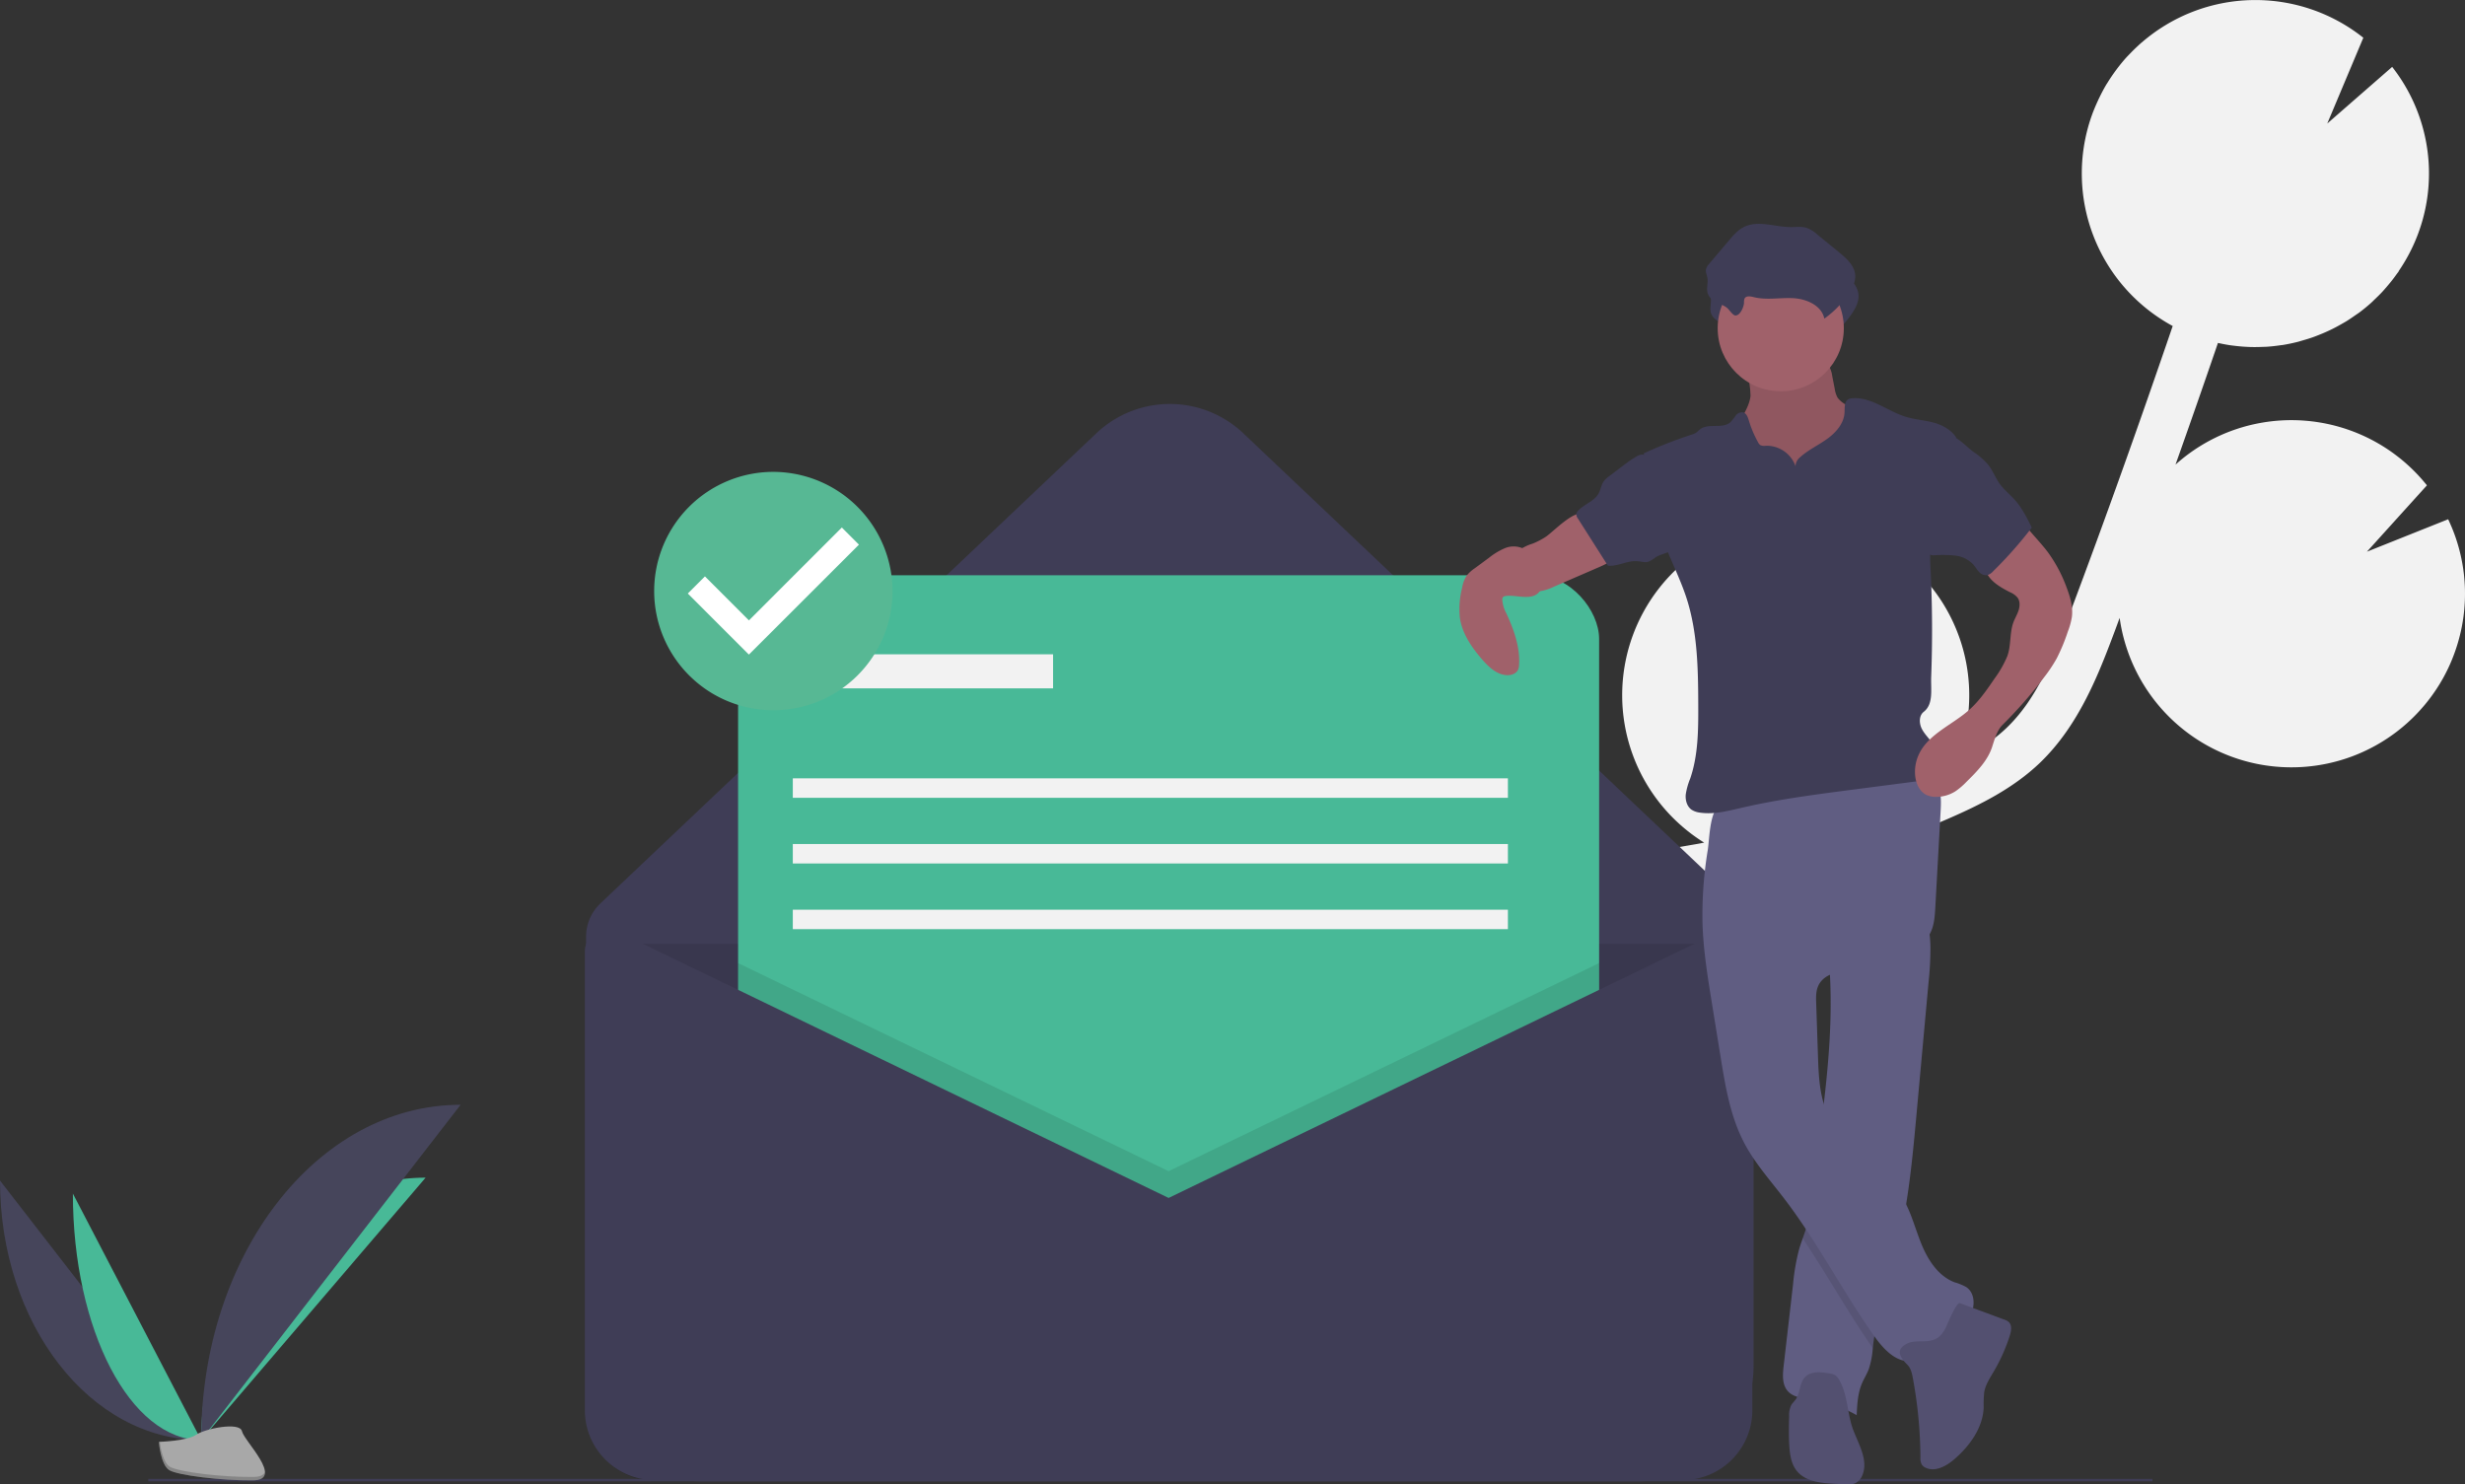 <svg id="aaafdec0-95c8-49a3-a8f8-64216c6da511" data-name="Layer 1" xmlns="http://www.w3.org/2000/svg" width="1013.449" height="610.281" viewBox="0 0 1013.449 610.281"><rect x="0" y="0" width="1013.449" height="610.281" fill="#333333" stroke="none"/><title>message sent</title><path d="M782.744 493.253l8.69-1.502c.834-.146 1.661-.324 2.494-.475A71.336 71.336.0 0 1 839.477 359.773l-11.39 27.103 26.986-23.563a1.218 1.218.0 0 1 .184.062 71.34 71.34.0 0 1 43.588 90.991c-.451 1.285-.989 2.512-1.505 3.754 7.618-3.828 14.926-8.284 20.886-13.989 12.066-11.562 18.676-27.517 26.064-47.173 14.636-38.953 28.727-78.469 42.256-118.071a71.308 71.308.0 0 1-33.338-86.355c.725-2.059 1.565-4.042 2.455-5.99.222-.487.447-.972.679-1.452.905-1.867 1.86-3.697 2.908-5.452.171-.288.363-.557.538-.842q1.368-2.221 2.886-4.31c.377-.523.752-1.044 1.142-1.555 1.147-1.5 2.334-2.959 3.587-4.352.418-.466.862-.902 1.292-1.356q1.443-1.523 2.966-2.954c.535-.502 1.064-1.008 1.614-1.492.141-.124.272-.26.414-.383.007.009.013.019.019.028a71.29 71.29.0 0 1 91.213-2.049L1050.1 195.641l26.679-23.283a70.944 70.944.0 0 1 2.637 84.02c.025.009.05.015.075.024-.291.428-.622.82-.922 1.24q-.844 1.184-1.728 2.325c-.758.976-1.545 1.919-2.349 2.85-.607.702-1.205 1.41-1.836 2.086-.924.988-1.892 1.924-2.866 2.854-.569.543-1.113 1.113-1.698 1.636q-2.3 2.055-4.76 3.899c-.575.431-1.182.811-1.769 1.223-1.151.81-2.308 1.608-3.503 2.347-.742.458-1.503.877-2.26 1.308-1.096.624-2.2 1.229-3.326 1.794-.799.4-1.603.781-2.417 1.151-1.157.527-2.328 1.016-3.512 1.482-.794.312-1.585.628-2.39.912-1.329.468-2.677.875-4.033 1.264-.685.197-1.358.422-2.049.598-2.034.519-4.092.961-6.173 1.299-.391.064-.79.088-1.183.145-1.725.251-3.459.454-5.207.577-.751.053-1.507.061-2.262.09-1.413.055-2.827.083-4.249.053-.829-.018-1.658-.06-2.49-.107q-2.077-.118-4.158-.362c-.82-.095-1.638-.189-2.459-.314-1.486-.226-2.971-.52-4.455-.843-.097-.021-.195-.034-.293-.056q-8.565 25.061-17.448 50.016a71.291 71.291.0 0 1 103.374 8.521l-24.664 27.276 33.394-13.331a71.095 71.095.0 0 1 2.854 54.309 69.978 69.978.0 0 1-9.062 17.532 71.312 71.312.0 0 1-128.853-31.287c-.627 1.676-1.234 3.373-1.863 5.048-6.519 17.341-14.63 38.922-30.918 54.525-11.041 10.576-24.625 17.285-37.657 22.958q-12.73 5.54-25.799 10.244a71.497 71.497.0 0 1-31.926 10.175c-13.747 3.819-27.668 7.007-41.718 9.468l-8.761 1.51c-7.874 1.349-15.947 2.737-23.96 4.337 1.154.342 2.309.669 3.457 1.073a71.363 71.363.0 0 1 47.639 69.428l-54.925 16.859 49.701 7.893a71.373 71.373.0 0 1-118.926 21.106q.757 2.535 1.52 5.063c1.009 3.349 2.01 6.678 2.971 9.976 13.078 44.938 7.45 80.288-15.851 99.532l-12.644-15.305c22.678-18.734 15.642-57.336 9.434-78.682-.944-3.238-1.929-6.509-2.92-9.798-8.518-28.298-18.174-60.373-5.668-89.848C684.773 510.029 739.096 500.727 782.744 493.253z" transform="translate(-93.275 -144.859)" fill="#f2f2f2"/><path d="M766.646 753.851H381.813a47.583 47.583.0 0 1-47.583-47.583V529.956a18.851 18.851.0 0 1 5.882-13.681L544.036 322.972a43.889 43.889.0 0 1 60.388.0L798.854 507.276a49.274 49.274.0 0 1 15.376 35.76V706.268A47.583 47.583.0 0 1 766.646 753.851z" transform="translate(-93.275 -144.859)" fill="#3f3d56"/><path d="M240.954 387.992h476a0 0 0 0 1 0 0V580.259a28.732 28.732.0 0 1-28.732 28.732H269.686a28.732 28.732.0 0 1-28.732-28.732V387.992a0 0 0 0 1 0 0z" opacity=".1"/><path d="M333.73 521.351" transform="translate(-93.275 -144.859)" fill="none" stroke="#3f3d56" stroke-miterlimit="10"/><rect x="303.454" y="236.492" width="354" height="354" rx="26.181" fill="#48b997"/><path d="M657.454 395.942V590.492H303.454V395.942L480.454 481.492 657.454 395.942z" opacity=".1"/><path d="M573.73 637.351l-226.794-109.617a9.202 9.202.0 0 0-13.206 8.285V724.619a28.732 28.732.0 0 0 28.732 28.732H784.997a28.732 28.732.0 0 0 28.732-28.732v-185.369a11.229 11.229.0 0 0-16.115-10.11z" transform="translate(-93.275 -144.859)" fill="#3f3d56"/><path d="M333.954 268.992h99v14h-99z" fill="#f2f2f2"/><path d="M325.954 319.992h294v8H325.954z" fill="#f2f2f2"/><path d="M325.954 346.992h294v8H325.954z" fill="#f2f2f2"/><path d="M325.954 373.992h294v8H325.954z" fill="#f2f2f2"/><path d="M60.954 608.492h824z" fill="none" stroke="#3f3d56" stroke-miterlimit="10"/><path d="M93.275 630.212c0 58.96 36.989 106.67 82.699 106.67" transform="translate(-93.275 -144.859)" fill="#46455b"/><path d="M175.975 736.883c0-59.623 41.277-107.869 92.288-107.869" transform="translate(-93.275 -144.859)" fill="#48b997"/><path d="M123.239 635.557c0 56.006 23.587 101.325 52.736 101.325" transform="translate(-93.275 -144.859)" fill="#48b997"/><path d="M175.975 736.883c0-76.185 47.71-137.832 106.67-137.832" transform="translate(-93.275 -144.859)" fill="#46455b"/><path d="M158.577 737.635s11.728-.361 15.263-2.878 18.041-5.522 18.918-1.486 17.625 20.076 4.384 20.183-30.766-2.062-34.294-4.211S158.577 737.635 158.577 737.635z" transform="translate(-93.275 -144.859)" fill="#a8a8a8"/><path d="M197.378 752.049c-13.241.107-30.766-2.062-34.294-4.211-2.687-1.637-3.757-7.509-4.115-10.218-.248.011-.392.015-.392.015s.743 9.459 4.271 11.608 21.053 4.318 34.294 4.211c3.822-.031 5.142-1.391 5.07-3.405C201.68 751.266 200.223 752.026 197.378 752.049z" transform="translate(-93.275 -144.859)" opacity=".2"/><path d="M812.988 307.63c-.601 5.355-4.685 9.668-6.198 14.839-2.278 7.784 1.661 16.136 7.048 22.198a49.159 49.159.0 0 0 34.234 16.255 14.6 14.6.0 0 0 5.66-.617 12.116 12.116.0 0 0 4.306-2.943c4.057-4.074 6.235-9.719 7.103-15.402s.531-11.474.191-17.214a9.721 9.721.0 0 0-.636-3.472 8.896 8.896.0 0 0-2.235-2.747 52.07 52.07.0 0 0-9.59-6.966 11.009 11.009.0 0 1-4.018-3.075 9.937 9.937.0 0 1-1.242-3.681l-1.059-5.399a10.609 10.609.0 0 0-1.556-4.376c-1.872-2.525-5.452-2.868-8.592-2.992L824.899 291.586c-3.579-.14-8.294-1.167-11.788-.464-3.262.656-2.179 3.663-1.586 6.4A46.267 46.267.0 0 1 812.988 307.63z" transform="translate(-93.275 -144.859)" fill="#a0616a"/><path d="M812.988 307.63c-.601 5.355-4.685 9.668-6.198 14.839-2.278 7.784 1.661 16.136 7.048 22.198a49.159 49.159.0 0 0 34.234 16.255 14.6 14.6.0 0 0 5.66-.617 12.116 12.116.0 0 0 4.306-2.943c4.057-4.074 6.235-9.719 7.103-15.402s.531-11.474.191-17.214a9.721 9.721.0 0 0-.636-3.472 8.896 8.896.0 0 0-2.235-2.747 52.07 52.07.0 0 0-9.59-6.966 11.009 11.009.0 0 1-4.018-3.075 9.937 9.937.0 0 1-1.242-3.681l-1.059-5.399a10.609 10.609.0 0 0-1.556-4.376c-1.872-2.525-5.452-2.868-8.592-2.992L824.899 291.586c-3.579-.14-8.294-1.167-11.788-.464-3.262.656-2.179 3.663-1.586 6.4A46.267 46.267.0 0 1 812.988 307.63z" transform="translate(-93.275 -144.859)" opacity=".1"/><path d="M886.177 548.641q-2.445 26.808-4.89 53.608c-1.276 14.061-2.577 28.179-5.079 42.059-.864 4.783-1.877 9.541-3.079 14.258-3.342 13.097-8.191 25.899-9.755 39.325-.049.387-.091.782-.132 1.177a34.189 34.189.0 0 1-1.671 8.726c-.782 2.05-1.984 3.919-2.832 5.944-1.688 4.05-1.91 8.529-2.116 12.916a55.682 55.682.0 0 0-19.173-6.553c-3.252-.486-6.874-.831-9.088-3.26-2.453-2.684-2.182-6.792-1.77-10.397q1.939-16.794 3.869-33.571a87.495 87.495.0 0 1 2.445-14.258c.445-1.556.98-3.087 1.523-4.618.749-2.107 1.506-4.215 2.074-6.38a76.832 76.832.0 0 0 1.712-10.628c1.325-11.262 2.922-22.499 4.322-33.752l.074-.593c2.099-17.057 3.696-34.197 3.235-51.377-.066-2.544-.173-5.088-.338-7.639-.23-3.696-.568-5.656 2.494-7.969 3.383-2.552 7.837-4.338 11.706-6.01 2.083-.906 25.018-9.047 25.553-7.261a44.688 44.688.0 0 1 1.679 11.706A130.253 130.253.0 0 1 886.177 548.641z" transform="translate(-93.275 -144.859)" fill="#605d82"/><path d="M876.207 644.308c-.864 4.783-1.877 9.541-3.079 14.258-3.342 13.097-8.191 25.899-9.755 39.325-.049.387-.091.782-.132 1.177-10.224-14.604-18.835-30.311-28.813-45.072.749-2.107 1.506-4.215 2.074-6.38a76.832 76.832.0 0 0 1.712-10.628c1.325-11.262 2.922-22.499 4.322-33.752l.074-.593a34.964 34.964.0 0 0 2.494 6.923c6.701 13.616 22.622 20.498 30.41 33.53Q875.874 643.703 876.207 644.308z" transform="translate(-93.275 -144.859)" opacity=".1"/><path d="M793.242 524.578c.338 10.921 2.086 21.743 3.83 32.529l3.599 22.254c1.97 12.18 4.021 24.607 9.785 35.516 4.312 8.16 10.524 15.124 16.143 22.445 13.815 17.998 24.194 38.387 37.294 56.913 3.808 5.385 9.25 11.208 15.749 10.084 4.265-.738 7.363-4.289 10.715-7.027 3.953-3.228 8.716-5.59 11.826-9.636s3.719-10.771-.494-13.65a22.228 22.228.0 0 0-4.822-1.973c-6.532-2.484-10.759-8.862-13.449-15.312s-4.32-13.384-7.904-19.383c-7.787-13.032-23.71-19.913-30.413-33.534-3.754-7.629-4.112-16.422-4.399-24.92l-.732-21.662c-.08-2.369-.143-4.833.82-6.998 2.564-5.766 10.305-6.303 16.573-7.034a56.692 56.692.0 0 0 20.31-6.408c3.61-1.95 7.137-4.435 9.069-8.055 1.762-3.303 2.005-7.176 2.212-10.914l2.17-39.258c.187-3.378.357-6.87-.833-10.036-2.989-7.95-13.029-10.548-21.514-10.169-15.79.706-30.367 7.498-45.255 12.085a115.055 115.055.0 0 1-11.217 2.926c-3.341.671-7.385.392-10.572 1.467-5.667 1.911-5.523 14.304-6.327 19.445A163.693 163.693.0 0 0 793.242 524.578z" transform="translate(-93.275 -144.859)" fill="#605d82"/><path d="M877.499 705.964c1.392 1.404 1.847 3.461 2.21 5.405a184.599 184.599.0 0 1 3.126 32.692 5.338 5.338.0 0 0 .588 2.962 3.721 3.721.0 0 0 1.538 1.236c4.024 1.918 8.695-.755 12.048-3.692 6.216-5.445 11.476-12.754 11.829-21.011a48.779 48.779.0 0 1 .223-6.372c.546-3.108 2.361-5.817 3.96-8.537a72.053 72.053.0 0 0 6.545-14.672c.611-1.923 1.018-4.345-.489-5.687a5.482 5.482.0 0 0-1.792-.931L899.109 680.606c-1.575-.585-5.495 9.484-6.117 10.585-1.522 2.693-3.035 4.221-6.088 4.843-3.117.634-6.827-.276-9.735 1.279C872.249 699.944 874.714 703.155 877.499 705.964z" transform="translate(-93.275 -144.859)" fill="#535070"/><path d="M849.449 712.178a5.574 5.574.0 0 0-1.384-1.754 6.259 6.259.0 0 0-2.791-.948c-3.461-.588-7.563-.975-9.951 1.598-2.239 2.412-1.854 6.34-3.727 9.047-.593.857-1.396 1.563-1.91 2.469a9.31 9.31.0 0 0-.838 4.429c-.097 4.195-.193 8.398.097 12.584.243 3.508.834 7.184 3.028 9.932 3.521 4.411 9.872 5.045 15.508 5.332l4.565.232a8.912 8.912.0 0 0 3.741-.343 6.159 6.159.0 0 0 3.227-3.551c2.376-5.906-1.387-12.27-3.705-18.2C852.646 726.189 853.125 718.621 849.449 712.178z" transform="translate(-93.275 -144.859)" fill="#535070"/><path d="M811.666 277.459a3.773 3.773.0 0 1 .257-1.76c.669-1.182 2.415-.861 3.732-.528 5.297 1.335 10.878.127 16.331.439s11.597 3.038 12.693 8.39a39.824 39.824.0 0 0 10.069-10.345c1.514-2.265 2.833-4.859 2.627-7.576-.297-3.918-3.584-6.848-6.628-9.333l-9.073-7.407a13.673 13.673.0 0 0-4.062-2.583c-2.095-.716-4.38-.375-6.594-.373-6.605.004-13.647-3.002-19.521.018-2.454 1.261-4.301 3.423-6.081 5.53l-8.098 9.586a5.121 5.121.0 0 0-1.294 2.195c-.23 1.17.37 2.325.58 3.499.383 2.141-.54 4.427.169 6.484 1.177 3.414 5.323 3.897 7.857 5.855.945.729 2.425 3.202 3.55 3.172C810.209 282.665 811.613 279.037 811.666 277.459z" transform="translate(-93.275 -144.859)" fill="#3f3d56"/><circle cx="732.131" cy="134.925" r="25.932" fill="#a0616a"/><path d="M831.48 336.536a12.562 12.562.0 0 0-12.229-8.416 3.729 3.729.0 0 1-2.256-.285 3.109 3.109.0 0 1-.927-1.159 45.299 45.299.0 0 1-3.781-8.939c-.414-1.373-.979-2.991-2.368-3.348a3.199 3.199.0 0 0-3.018 1.313 26.59 26.59.0 0 1-2.157 2.711c-3.261 2.916-9.043.258-12.504 2.934-.565.437-1.032.997-1.626 1.394a7.594 7.594.0 0 1-1.904.816 182.621 182.621.0 0 0-19.626 7.687c2.303 13.867 4.662 27.975 10.059 40.955 2.568 6.177 5.479 12.226 7.536 18.591 4.557 14.104 4.759 29.194 4.81 44.015.035 10.144-.015 20.505-3.297 30.103a28.412 28.412.0 0 0-1.853 6.613c-.198 2.287.468 4.809 2.321 6.164a7.938 7.938.0 0 0 3.581 1.258c5.687.834 11.42-.679 17.019-1.976 15.008-3.476 30.315-5.465 45.592-7.448l25.6-3.324a14.862 14.862.0 0 0 5.296-1.369c4.684-2.565 5.129-9.611 2.22-14.09-1.395-2.147-3.362-3.909-4.534-6.185s-1.272-5.46.746-7.037c4.103-3.207 2.879-9.158 3.075-14.362q.821-21.829-.222-43.674a86.962 86.962.0 0 1-.145-9.058 80.214 80.214.0 0 1 2.823-15.115l7.779-30.628c-2.032-3.211-5.923-5.248-9.609-6.173s-7.525-1.197-11.154-2.322c-7.436-2.304-14.057-8.152-21.823-7.607a3.962 3.962.0 0 0-1.691.413c-1.752.992-1.474 3.516-1.586 5.526-.248 4.447-3.518 8.163-7.13 10.769s-7.737 4.506-11.054 7.478A4.933 4.933.0 0 0 831.48 336.536z" transform="translate(-93.275 -144.859)" fill="#3f3d56"/><path d="M728.73 365.587a30.615 30.615.0 0 1-5.454 2.807 17.93 17.93.0 0 0-5.225 2.536 8.188 8.188.0 0 0-1.817 2.245 9.983 9.983.0 0 0 9.206 14.874 20.039 20.039.0 0 0 6.807-2.03L750.537 378.093c3.096-1.341 6.44-2.914 7.903-5.954a1.383 1.383.0 0 0 .178-.945 1.562 1.562.0 0 0-.751-.79 40.867 40.867.0 0 1-10.65-10.042c-.75-1.019-1.669-3.424-2.729-4.035C740.616 354.098 731.829 363.576 728.73 365.587z" transform="translate(-93.275 -144.859)" fill="#a0616a"/><path d="M924.258 359.084l6.743 7.703c1.448 1.654 2.897 3.309 4.216 5.067a59.141 59.141.0 0 1 7.723 14.549c1.466 3.846 2.682 7.943 2.17 12.027a29.422 29.422.0 0 1-1.687 6.117 76.142 76.142.0 0 1-4.582 11.036 62.866 62.866.0 0 1-5.156 7.727 180.44 180.44.0 0 1-17.094 19.552c-2.305 2.282-3.272 5.972-4.276 9.057-1.851 5.69-6.255 10.121-10.514 14.323a29.237 29.237.0 0 1-4.515 3.885 14.705 14.705.0 0 1-8.216 2.34 9.018 9.018.0 0 1-3.701-.766c-2.915-1.384-4.396-4.754-4.7-7.967a16.946 16.946.0 0 1 1.418-8.521c3.869-8.572 13.806-12.286 20.83-18.54 4.119-3.667 7.268-8.274 10.374-12.831a44.348 44.348.0 0 0 5.247-9.197c1.569-4.185.958-9.14 2.328-13.394.579-1.798 1.609-3.422 2.232-5.206s.78-3.901-.31-5.445a7.913 7.913.0 0 0-3.053-2.235c-4.487-2.277-9.512-5.208-10.371-10.166a10.891 10.891.0 0 1 2.009-7.764 32.35 32.35.0 0 1 5.658-5.93C918.995 362.771 922.295 360.819 924.258 359.084z" transform="translate(-93.275 -144.859)" fill="#a0616a"/><path d="M724.401 376.34c-1.191-2.405-2.679-4.859-5.082-6.055a9.364 9.364.0 0 0-7.387-.031 27.774 27.774.0 0 0-6.483 3.92l-5.812 4.285a14.307 14.307.0 0 0-3.451 3.185 13.445 13.445.0 0 0-1.797 4.931 35.246 35.246.0 0 0-.914 12.197c.922 6.554 4.874 12.276 9.223 17.266 2.718 3.118 6.073 6.264 10.207 6.397 1.784.057 3.769-.646 4.511-2.27a5.661 5.661.0 0 0 .403-2.022c.447-7.311-2.169-14.452-5.218-21.111a13.536 13.536.0 0 1-1.683-5.673 1.556 1.556.0 0 1 .248-.95 1.605 1.605.0 0 1 .992-.484c4.174-.826 11.364 2.417 14.292-2.218C728.351 384.7 725.75 379.065 724.401 376.34z" transform="translate(-93.275 -144.859)" fill="#a0616a"/><path d="M810.306 269.3a3.773 3.773.0 0 1 .257-1.76c.669-1.182 2.415-.861 3.732-.528 5.297 1.335 10.878.127 16.331.439s11.597 3.038 12.693 8.39a39.824 39.824.0 0 0 10.069-10.345c1.514-2.265 2.833-4.859 2.627-7.576-.297-3.918-3.584-6.848-6.628-9.333l-9.073-7.407a13.672 13.672.0 0 0-4.062-2.583c-2.095-.716-4.38-.375-6.594-.373-6.605.004-13.647-3.002-19.521.018-2.454 1.261-4.301 3.423-6.081 5.53l-8.098 9.586a5.121 5.121.0 0 0-1.294 2.195c-.23 1.17.37 2.325.58 3.499.383 2.141-.54 4.427.169 6.484 1.177 3.414 5.323 3.897 7.857 5.855.945.729 2.425 3.202 3.55 3.172C808.849 274.505 810.253 270.877 810.306 269.3z" transform="translate(-93.275 -144.859)" fill="#3f3d56"/><path d="M755.229 340.364a10.541 10.541.0 0 0-2.714 2.527c-.951 1.437-1.144 3.252-1.961 4.77-1.748 3.248-5.835 4.403-8.385 7.067a2.64 2.64.0 0 0-.806 1.382 3.08 3.08.0 0 0 .685 1.99l12.297 19.332c4.094.36 8.022-2.205 12.118-1.864 1.529.127 3.094.655 4.561.203a13.079 13.079.0 0 0 2.927-1.79c2.444-1.545 5.698-1.725 7.748-3.764 1.968-1.956 2.219-5.017 2.195-7.792a31.321 31.321.0 0 0-.731-7.168c-1.81-7.42-7.485-13.114-11.043-19.687-1.732-3.2-2.674-5.073-6.34-2.876C762.095 334.903 758.697 337.828 755.229 340.364z" transform="translate(-93.275 -144.859)" fill="#3f3d56"/><path d="M904.571 330.588a28.769 28.769.0 0 1 6.186 5.419c1.873 2.415 2.934 5.372 4.734 7.843 1.744 2.395 4.119 4.25 6.097 6.455 3 3.345 5.033 7.425 7.028 11.451a171.065 171.065.0 0 1-15.906 17.977 5.13 5.13.0 0 1-2.415 1.588 3.896 3.896.0 0 1-3.414-1.392c-.886-.929-1.513-2.075-2.36-3.039a12.162 12.162.0 0 0-7.518-3.636 51.632 51.632.0 0 0-8.518-.117 3.367 3.367.0 0 1-1.819-.306 3.056 3.056.0 0 1-.993-1.139c-3.329-5.665-2.258-12.778-1.084-19.243l2.695-14.835a33.297 33.297.0 0 1 2.243-8.245c1.021-2.182 3.304-5.881 6.111-5.228C898.468 324.798 902.19 328.876 904.571 330.588z" transform="translate(-93.275 -144.859)" fill="#3f3d56"/><ellipse cx="317.954" cy="242.066" rx="41" ry="41.075" fill="#fff"/><path d="M411.23 338.851a49 49 0 1 0 49 49 49.144 49.144.0 0 0-49-49zm-10.059 75.125-25.113-25.113 7.044-7.044L401.194 399.912l38.187-38.187 7.044 7.044-45.254 45.207z" transform="translate(-93.275 -144.859)" fill="#57b894"/></svg>